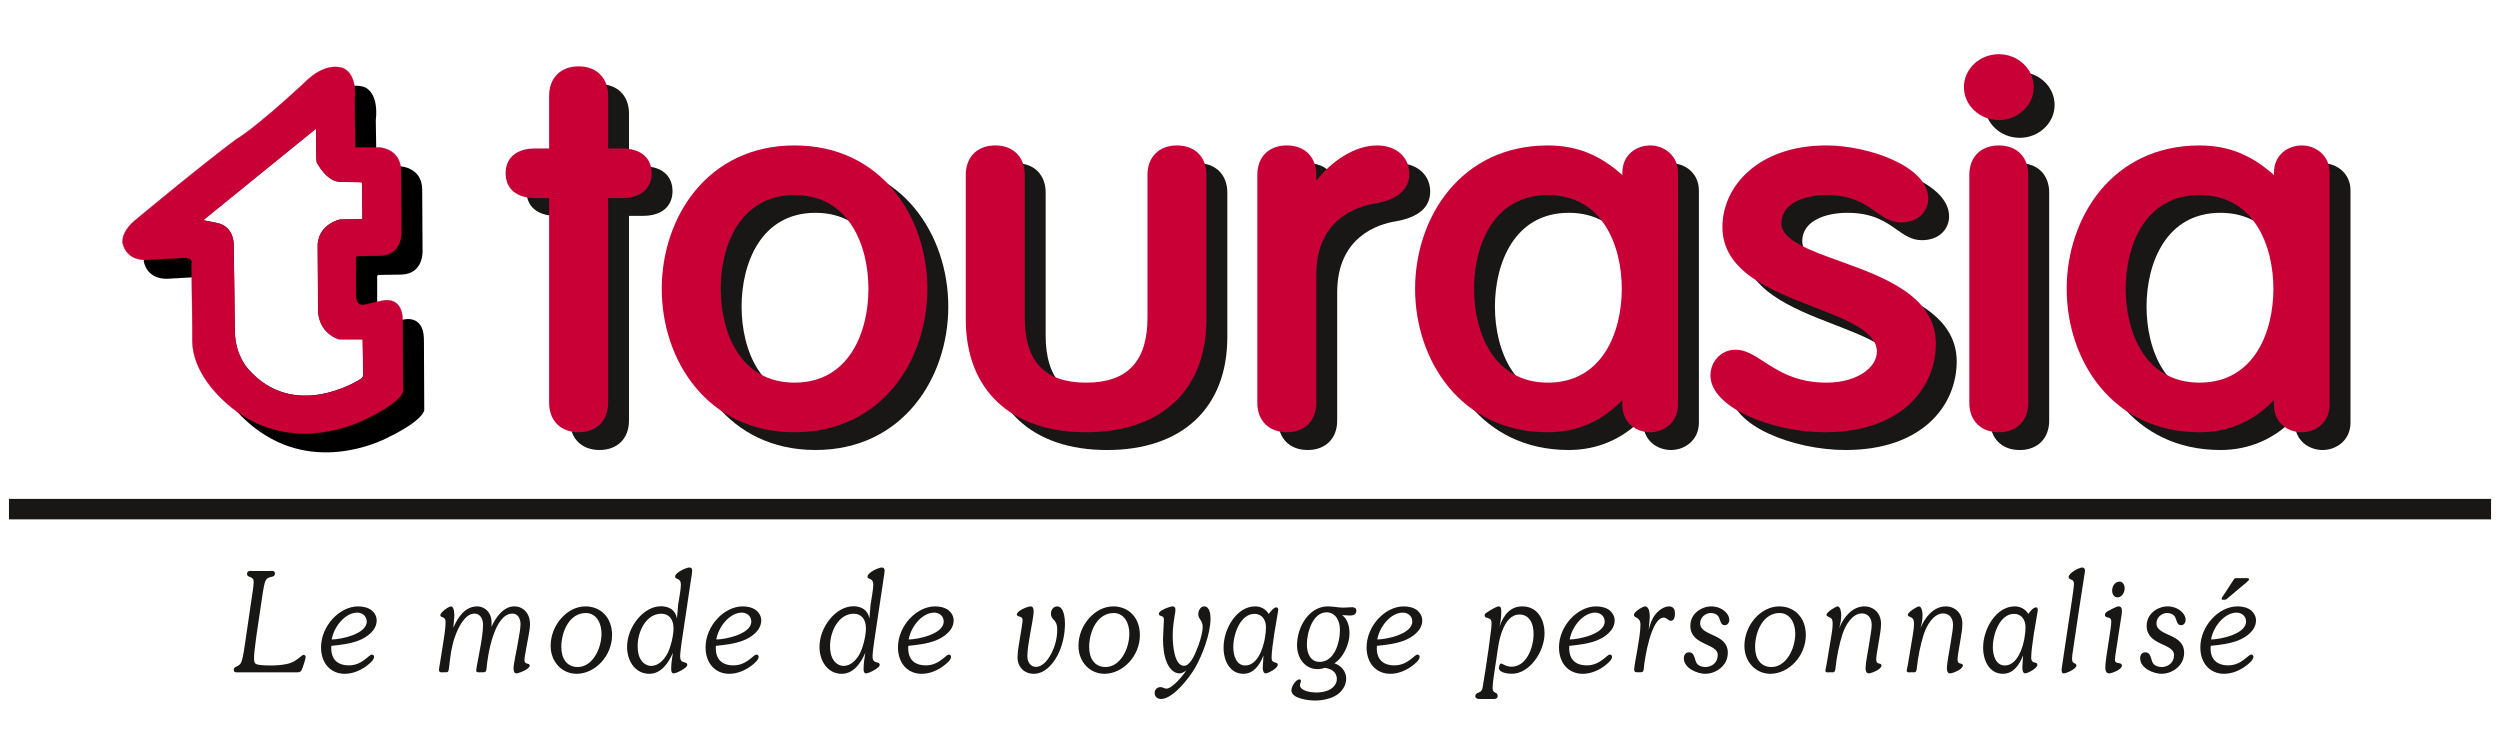 <?xml version="1.0" encoding="utf-8"?>
<!-- Generator: Adobe Illustrator 22.1.0, SVG Export Plug-In . SVG Version: 6.00 Build 0)  -->
<svg version="1.1" id="Ebene_1" xmlns="http://www.w3.org/2000/svg" xmlns:xlink="http://www.w3.org/1999/xlink" x="0px" y="0px"
	 viewBox="0 0 165.625 50" enable-background="new 0 0 165.625 50" xml:space="preserve">
<g>
	<path d="M28.085,22.473c-0.023-1.685-1.366-1.298-1.366-1.298l-1.093,0.251c-0.638,0.205-0.638-0.547-0.638-0.547v-2.573
		l0.045-0.091l1.549-0.023c1.526-0.045,1.412-1.617,1.412-1.617l-0.023-4.031c-0.023-1.48-1.458-1.526-1.458-1.526h-1.571
		l-0.046-3.029c0.228-2.072-0.865-2.255-0.865-2.255c-1.252-0.342-2.459,1.002-2.459,1.002c-3.484,3.211-4.509,3.735-4.509,3.735
		c-2.619,1.958-6.764,5.42-6.764,5.42c-0.979,0.865-0.752,1.526-0.752,1.526c0.319,1.184,1.594,1.048,1.594,1.048l2.414-0.137
		c0.706-0.023,0.546,0.41,0.546,0.41l0.046,4.35v0.797c0.091,2.778,3.074,4.714,3.074,4.714c4.099,2.869,8.563,0.342,8.563,0.342
		c2.323-1.138,2.323-1.776,2.323-1.776L28.085,22.473z M23.898,25.109c0,0-4.395,2.9-7.492-0.698c0,0-0.804-0.85-0.85-2.384
		l-0.076-5.815c0,0,0.046-1.199-1.108-1.442l-0.926-0.182l7.492-6.08l0.023,1.89l0.023,0.342c0,0,0.615,1.252,1.526,1.298
		l1.389,0.023l0.091,0.023l0.023,2.436l-1.48,0.023c0,0-1.366,0.273-1.48,1.617l0.023,4.395c0,0-0.046,1.412,1.366,1.913h0.114h1.48
		l0.023,2.186C24.057,24.653,24.149,24.973,23.898,25.109z"/>
	<g>
		<path fill="#181716" d="M42.601,11.013h-0.93V7.519c0-1.182-0.767-1.945-1.953-1.945c-1.187,0-1.954,0.764-1.954,1.945v3.494
			h-0.929c-1.223,0-1.954,0.614-1.954,1.643s0.73,1.643,1.954,1.643h0.929v13.567c0,1.182,0.767,1.946,1.954,1.946
			c1.186,0,1.953-0.764,1.953-1.946V14.3h0.93c1.223,0,1.953-0.614,1.953-1.643S43.824,11.013,42.601,11.013z"/>
		<path fill="#181716" d="M54.024,10.812c-5.778,0-8.8,4.78-8.8,9.501c0,4.721,3.023,9.5,8.8,9.5c5.777,0,8.8-4.779,8.8-9.5
			C62.824,15.591,59.801,10.812,54.024,10.812z M58.918,20.312c0,2.866-1.282,6.213-4.894,6.213c-3.612,0-4.894-3.347-4.894-6.213
			c0-2.866,1.282-6.213,4.894-6.213C57.636,14.099,58.918,17.446,58.918,20.312z"/>
		<path fill="#181716" d="M79.357,10.812c-1.187,0-1.953,0.764-1.953,1.946v9.469c0,2.893-1.329,4.299-4.064,4.299
			c-2.735,0-4.065-1.406-4.065-4.299v-9.469c0-1.182-0.767-1.946-1.953-1.946c-1.186,0-1.953,0.764-1.953,1.946v9.57
			c0,4.687,2.98,7.486,7.971,7.486c4.991,0,7.971-2.798,7.971-7.486v-9.57C81.31,11.575,80.543,10.812,79.357,10.812z"/>
		<path fill="#181716" d="M92.618,10.812c-1.522,0-3.051,1.083-4.029,2.332v-0.387c0-1.182-0.767-1.946-1.954-1.946
			c-1.186,0-1.952,0.764-1.952,1.946v15.11c0,1.182,0.766,1.946,1.952,1.946c1.187,0,1.954-0.764,1.954-1.946v-8.495
			c0-3.685,2.707-4.52,3.876-4.708c1.517-0.267,2.286-0.931,2.286-1.974C94.751,11.584,93.874,10.812,92.618,10.812z"/>
		<path fill="#181716" d="M110.707,10.812c-0.917,0-1.845,0.622-1.845,1.812v0.147c-1.507-1.35-3.054-1.959-4.93-1.959
			c-5.777,0-8.8,4.78-8.8,9.501c0,4.721,3.023,9.5,8.8,9.5c1.914,0,3.602-0.735,4.93-2.135v0.324c0,1.189,0.928,1.811,1.845,1.811
			c0.894,0,1.845-0.635,1.845-1.811V12.623C112.552,11.446,111.601,10.812,110.707,10.812z M108.825,20.312
			c0,2.866-1.281,6.213-4.893,6.213c-3.612,0-4.893-3.347-4.893-6.213c0-2.866,1.281-6.213,4.893-6.213
			C107.544,14.099,108.825,17.446,108.825,20.312z"/>
		<path fill="#181716" d="M123.315,18.497c-2.014-0.724-3.916-1.409-3.916-2.516c0-1.389,1.607-1.882,2.983-1.882
			c1.694,0,2.526,0.586,3.26,1.102c0.519,0.366,1.01,0.711,1.677,0.711c1.243,0,1.809-0.817,1.809-1.576
			c0-2.151-3.996-3.524-6.747-3.524c-4.523,0-6.89,2.719-6.89,5.404c0,2.955,3.201,4.195,6.026,5.289
			c2.164,0.838,4.209,1.63,4.209,2.971c0,1.008-1.251,2.05-3.345,2.05c-2.004,0-3.188-0.77-4.14-1.389
			c-0.656-0.426-1.222-0.794-1.878-0.794c-0.933,0-1.664,0.752-1.664,1.711c0,2.117,4.072,3.759,7.574,3.759
			c5.084,0,7.359-2.95,7.359-5.874C129.633,20.77,126.13,19.51,123.315,18.497z"/>
		<path fill="#181716" d="M133.805,4.768c-1.275,0-2.313,0.978-2.313,2.181c0,1.203,1.038,2.181,2.313,2.181
			s2.313-0.978,2.313-2.181C136.118,5.746,135.081,4.768,133.805,4.768z"/>
		<path fill="#181716" d="M133.805,10.812c-1.186,0-1.953,0.764-1.953,1.946v15.11c0,1.182,0.767,1.946,1.953,1.946
			s1.953-0.764,1.953-1.946v-15.11C135.758,11.575,134.991,10.812,133.805,10.812z"/>
		<path fill="#181716" d="M153.877,10.812c-0.917,0-1.845,0.622-1.845,1.812v0.147c-1.507-1.35-3.053-1.959-4.929-1.959
			c-5.778,0-8.8,4.78-8.8,9.501c0,4.721,3.023,9.5,8.8,9.5c1.914,0,3.602-0.734,4.929-2.135v0.324c0,1.189,0.928,1.811,1.845,1.811
			c0.894,0,1.844-0.635,1.844-1.811V12.623C155.721,11.446,154.771,10.812,153.877,10.812z M147.103,14.099
			c3.611,0,4.893,3.347,4.893,6.213c0,2.866-1.281,6.213-4.893,6.213c-3.612,0-4.894-3.347-4.894-6.213
			C142.209,17.446,143.491,14.099,147.103,14.099z"/>
	</g>
	<g>
		<path fill="#181716" d="M20.12,43.383c-0.049,0-0.081,0.027-0.122,0.055c-0.334,0.275-0.57,0.458-0.985,0.55
			c-0.358,0.073-0.716,0.101-1.083,0.101c-0.236,0-0.602-0.009-0.83-0.055c-0.252-0.046-0.269-0.183-0.269-0.449
			c0-0.303,0.049-0.587,0.081-0.88l0.065-0.513l0.334-2.265c0.049-0.33,0.155-1.119,0.252-1.385
			c0.098-0.238,0.204-0.275,0.407-0.321c0.122-0.027,0.244-0.055,0.244-0.229c0-0.22-0.228-0.165-0.35-0.165h-1.107
			c-0.13,0-0.391-0.055-0.391,0.193c0,0.156,0.122,0.174,0.228,0.22c0.146,0.064,0.212,0.119,0.212,0.321
			c0,0.266-0.098,0.816-0.138,1.101l-0.407,2.779c-0.049,0.33-0.138,1.009-0.236,1.312c-0.065,0.229-0.146,0.303-0.334,0.394
			c-0.106,0.046-0.204,0.083-0.204,0.229c0,0.119,0.065,0.165,0.163,0.165h4.005c0.163,0,0.244,0,0.326-0.147
			c0.065-0.129,0.269-0.734,0.269-0.871C20.25,43.447,20.177,43.383,20.12,43.383z"/>
		<path fill="#181716" d="M24.955,41.099c0-0.266-0.138-0.504-0.326-0.66c-0.252-0.202-0.611-0.266-0.903-0.266
			c-1.237,0-2.458,1.302-2.458,2.715c0,1.055,0.643,1.752,1.571,1.752c0.521,0,1.058-0.22,1.481-0.55
			c0.13-0.101,0.464-0.358,0.464-0.578c0-0.083-0.065-0.147-0.146-0.147c-0.204,0-0.635,0.715-1.522,0.715
			c-0.749,0-1.229-0.394-1.164-1.293c0.602-0.064,1.237-0.129,1.823-0.358C24.279,42.227,24.955,41.787,24.955,41.099z
			 M23.669,40.586c0.277,0,0.61,0.174,0.627,0.569c0.033,0.862-1.758,1.211-2.32,1.211C22.13,41.484,22.887,40.586,23.669,40.586z"
			/>
		<path fill="#181716" d="M35.007,42.172c0.049-0.248,0.106-0.578,0.106-0.825c0-0.697-0.431-1.174-1.05-1.174
			c-0.7,0-1.229,0.725-1.514,1.376l0.016-0.055v-0.284c0-0.605-0.423-1.036-0.952-1.036c-0.781,0-1.27,0.688-1.579,1.412l0.065-0.77
			c0-0.156-0.008-0.642-0.22-0.642c-0.163,0-0.708,0.395-0.708,0.587s0.35,0.037,0.35,0.449c0,0.422-0.114,1.091-0.179,1.513
			l-0.204,1.275c-0.016,0.082-0.057,0.303-0.057,0.376c0,0.211,0.171,0.165,0.309,0.165c0.285,0,0.318,0.037,0.358-0.303l0.065-0.55
			c0.081-0.679,0.212-1.293,0.488-1.907c0.22-0.477,0.594-1.128,1.14-1.128c0.366,0,0.562,0.348,0.562,0.734
			c0,0.468-0.122,1.192-0.212,1.66l-0.195,1.045c-0.008,0.073-0.049,0.266-0.049,0.339c0,0.147,0.236,0.11,0.309,0.11h0.195
			c0.138-0.009,0.163-0.092,0.179-0.229c0.081-1,0.537-3.659,1.717-3.659c0.366,0,0.537,0.33,0.537,0.706
			c0,0.266-0.089,0.743-0.138,1.018l-0.065,0.376c-0.057,0.312-0.261,1.275-0.261,1.532c0,0.137,0.041,0.33,0.187,0.33
			c0.155,0,0.887-0.284,0.887-0.514c0-0.211-0.35-0.028-0.35-0.367c0-0.193,0.138-0.871,0.179-1.11L35.007,42.172z"/>
		<path fill="#181716" d="M38.784,40.173c-1.213,0-2.304,1.238-2.304,2.614c0,1.082,0.773,1.852,1.717,1.852
			c1.221,0,2.353-1.174,2.353-2.568C40.551,40.907,39.793,40.173,38.784,40.173z M38.271,44.19c-0.716,0-1.083-0.559-1.083-1.321
			c0-1.073,0.562-2.256,1.62-2.256c0.692,0,1.042,0.651,1.042,1.366C39.85,42.97,39.256,44.19,38.271,44.19z"/>
		<path fill="#181716" d="M45.67,37.596c-0.195,0-0.944,0.33-0.944,0.605c0,0.22,0.383,0.055,0.383,0.532
			c0,0.294-0.13,1-0.179,1.311l-0.081,0.936c-0.098-0.587-0.553-0.816-1.058-0.816c-1.18,0-2.247,1.394-2.247,2.687
			c0,0.981,0.57,1.788,1.473,1.788c0.765,0,1.254-0.679,1.563-1.394c-0.057,0.358-0.114,0.715-0.114,1.082
			c0,0.137,0.024,0.284,0.171,0.284c0.187,0,0.895-0.367,0.895-0.55c0-0.312-0.472-0.009-0.472-0.578
			c0-0.248,0.073-0.724,0.106-0.981l0.627-4.2c0.024-0.138,0.065-0.367,0.065-0.505C45.858,37.669,45.793,37.596,45.67,37.596z
			 M44.221,43.291c-0.228,0.431-0.61,0.825-1.074,0.825c-0.244,0-0.488-0.128-0.651-0.348c-0.195-0.275-0.252-0.614-0.252-0.963
			c0-1.009,0.586-2.146,1.571-2.146c0.521,0,0.806,0.394,0.806,0.963C44.62,42.117,44.441,42.851,44.221,43.291z"/>
		<path fill="#181716" d="M50.432,41.099c0-0.266-0.138-0.504-0.326-0.66c-0.252-0.202-0.611-0.266-0.904-0.266
			c-1.237,0-2.458,1.302-2.458,2.715c0,1.055,0.643,1.752,1.571,1.752c0.521,0,1.058-0.22,1.482-0.55
			c0.13-0.101,0.464-0.358,0.464-0.578c0-0.083-0.065-0.147-0.147-0.147c-0.204,0-0.635,0.715-1.522,0.715
			c-0.749,0-1.229-0.394-1.164-1.293c0.602-0.064,1.237-0.129,1.823-0.358C49.757,42.227,50.432,41.787,50.432,41.099z
			 M49.146,40.586c0.277,0,0.611,0.174,0.627,0.569c0.033,0.862-1.758,1.211-2.32,1.211C47.608,41.484,48.365,40.586,49.146,40.586z
			"/>
		<path fill="#181716" d="M58.417,37.596c-0.195,0-0.944,0.33-0.944,0.605c0,0.22,0.383,0.055,0.383,0.532
			c0,0.294-0.13,1-0.179,1.311l-0.081,0.936c-0.098-0.587-0.554-0.816-1.058-0.816c-1.18,0-2.247,1.394-2.247,2.687
			c0,0.981,0.57,1.788,1.473,1.788c0.765,0,1.254-0.679,1.563-1.394c-0.057,0.358-0.114,0.715-0.114,1.082
			c0,0.137,0.024,0.284,0.171,0.284c0.187,0,0.896-0.367,0.896-0.55c0-0.312-0.472-0.009-0.472-0.578
			c0-0.248,0.073-0.724,0.106-0.981l0.627-4.2c0.024-0.138,0.065-0.367,0.065-0.505C58.604,37.669,58.539,37.596,58.417,37.596z
			 M56.968,43.291c-0.228,0.431-0.61,0.825-1.074,0.825c-0.244,0-0.488-0.128-0.651-0.348c-0.195-0.275-0.252-0.614-0.252-0.963
			c0-1.009,0.586-2.146,1.571-2.146c0.521,0,0.806,0.394,0.806,0.963C57.367,42.117,57.188,42.851,56.968,43.291z"/>
		<path fill="#181716" d="M63.179,41.099c0-0.266-0.138-0.504-0.326-0.66c-0.252-0.202-0.611-0.266-0.904-0.266
			c-1.237,0-2.458,1.302-2.458,2.715c0,1.055,0.643,1.752,1.571,1.752c0.521,0,1.058-0.22,1.482-0.55
			c0.13-0.101,0.464-0.358,0.464-0.578c0-0.083-0.065-0.147-0.147-0.147c-0.204,0-0.635,0.715-1.522,0.715
			c-0.749,0-1.229-0.394-1.164-1.293c0.602-0.064,1.237-0.129,1.823-0.358C62.503,42.227,63.179,41.787,63.179,41.099z
			 M61.893,40.586c0.277,0,0.611,0.174,0.627,0.569c0.033,0.862-1.758,1.211-2.32,1.211C60.354,41.484,61.111,40.586,61.893,40.586z
			"/>
		<path fill="#181716" d="M70.033,40.173c-0.236,0-0.407,0.22-0.407,0.477c0,0.477,0.415,0.33,0.415,1.064
			c0,0.559-0.146,1.119-0.399,1.596c-0.212,0.404-0.562,0.871-1.009,0.871c-0.366,0-0.57-0.33-0.57-0.715
			c0-0.413,0.098-0.972,0.171-1.394c0.065-0.422,0.244-1.22,0.244-1.587c0-0.147-0.041-0.312-0.195-0.312
			c-0.195,0-0.912,0.284-0.912,0.532c0,0.211,0.374,0.064,0.374,0.358c0,0.183-0.049,0.422-0.073,0.596l-0.065,0.394
			c-0.065,0.422-0.195,1.073-0.195,1.486c0,0.688,0.48,1.101,1.075,1.101c0.7,0,1.245-0.596,1.579-1.229
			c0.318-0.605,0.488-1.385,0.488-2.082C70.554,40.962,70.488,40.173,70.033,40.173z"/>
		<path fill="#181716" d="M73.752,40.173c-1.213,0-2.304,1.238-2.304,2.614c0,1.082,0.773,1.852,1.718,1.852
			c1.221,0,2.352-1.174,2.352-2.568C75.519,40.907,74.762,40.173,73.752,40.173z M73.24,44.19c-0.716,0-1.083-0.559-1.083-1.321
			c0-1.073,0.562-2.256,1.62-2.256c0.692,0,1.042,0.651,1.042,1.366C74.819,42.97,74.225,44.19,73.24,44.19z"/>
		<path fill="#181716" d="M79.776,40.173c-0.236,0-0.391,0.275-0.391,0.514c0,0.348,0.293,0.394,0.293,0.835
			c0,0.449-0.252,1.22-0.431,1.614c-0.138,0.33-0.423,0.972-0.806,0.972c-0.659,0-0.749-1.44-0.749-1.963
			c0-0.532,0.057-0.908,0.139-1.422c0.024-0.11,0.041-0.22,0.041-0.33c0-0.137-0.057-0.22-0.179-0.22
			c-0.187,0-0.92,0.266-0.92,0.486c0,0.11,0.106,0.138,0.179,0.156c0.138,0.055,0.155,0.101,0.155,0.266l-0.057,1.238
			c0,0.523,0.049,1.11,0.26,1.587c0.155,0.367,0.448,0.706,0.83,0.706c0.163,0,0.326-0.101,0.456-0.202
			c-0.228,0.358-0.944,1.211-1.319,1.211c-0.147,0-0.228-0.101-0.399-0.101c-0.195,0-0.383,0.147-0.383,0.385
			c0,0.266,0.204,0.404,0.423,0.404c0.781,0,1.872-1.394,2.271-2.091c0.48-0.853,1.009-2.229,1.009-3.256
			C80.199,40.668,80.126,40.173,79.776,40.173z"/>
		<path fill="#181716" d="M84.57,40.237c-0.187,0-0.407,0.284-0.513,0.44c-0.204-0.339-0.545-0.505-0.904-0.505
			c-1.213,0-2.092,1.467-2.092,2.733c0,0.899,0.44,1.733,1.31,1.733c0.684,0,1.083-0.569,1.335-1.22l-0.049,0.798
			c0,0.147,0.025,0.394,0.195,0.394c0.163,0,0.798-0.339,0.798-0.559c0-0.284-0.407,0-0.407-0.495c0-0.394,0.114-1.119,0.171-1.532
			l0.252-1.504c0.008-0.037,0.016-0.092,0.016-0.138C84.684,40.311,84.644,40.237,84.57,40.237z M82.495,44.089
			c-0.578,0-0.79-0.651-0.79-1.211c0-0.889,0.472-2.21,1.408-2.21c0.464,0,0.757,0.367,0.757,0.88
			C83.87,42.42,83.48,44.089,82.495,44.089z"/>
		<path fill="#181716" d="M89.576,40.228l-0.57,0.028c-0.35,0-0.692-0.083-1.042-0.083c-1.205,0-2.035,1.312-2.035,2.577
			c0,0.89,0.562,1.578,1.343,1.578c0.171,0,0.334-0.028,0.496-0.083c0.383,0.046,0.798,0.248,0.798,0.743
			c0,0.312-0.22,0.559-0.456,0.688c-0.293,0.165-0.619,0.202-0.944,0.202c-0.269,0-1.042-0.092-1.042-0.486
			c0-0.101,0.065-0.211,0.065-0.284c0-0.073-0.057-0.101-0.105-0.101c-0.228,0-0.529,0.468-0.529,0.724
			c0,0.578,1.213,0.679,1.562,0.679c0.464,0,1.01-0.101,1.424-0.358c0.351-0.22,0.644-0.623,0.644-1.101
			c0-0.504-0.375-0.88-0.782-1.009c0.57-0.348,1.001-1.247,1.001-1.972c0-0.459-0.122-0.954-0.489-1.22l0.521,0.028
			c0.188,0,0.424-0.055,0.424-0.321C89.861,40.283,89.715,40.228,89.576,40.228z M87.427,43.85c-0.602,0-0.846-0.55-0.846-1.155
			c0-0.835,0.407-2.128,1.302-2.128c0.586,0,0.888,0.541,0.888,1.155C88.771,42.631,88.379,43.85,87.427,43.85z"/>
		<path fill="#181716" d="M94.224,41.099c0-0.266-0.139-0.504-0.326-0.66c-0.252-0.202-0.611-0.266-0.904-0.266
			c-1.237,0-2.458,1.302-2.458,2.715c0,1.055,0.644,1.752,1.572,1.752c0.521,0,1.058-0.22,1.481-0.55
			c0.13-0.101,0.464-0.358,0.464-0.578c0-0.083-0.065-0.147-0.147-0.147c-0.203,0-0.635,0.715-1.522,0.715
			c-0.749,0-1.23-0.394-1.164-1.293c0.602-0.064,1.237-0.129,1.823-0.358C93.549,42.227,94.224,41.787,94.224,41.099z
			 M92.938,40.586c0.277,0,0.611,0.174,0.626,0.569c0.033,0.862-1.758,1.211-2.32,1.211C91.4,41.484,92.156,40.586,92.938,40.586z"
			/>
		<path fill="#181716" d="M100.858,40.173c-0.798,0-1.237,0.55-1.514,1.339c0.073-0.33,0.114-0.66,0.114-1.009
			c0-0.137-0.008-0.33-0.163-0.33c-0.171,0-0.594,0.275-0.749,0.376c-0.073,0.046-0.187,0.101-0.187,0.211
			c0,0.293,0.456,0.046,0.456,0.513c0,0.257-0.041,0.523-0.073,0.77l-0.13,0.99l-0.196,1.321l-0.196,1.211
			c-0.041,0.183-0.097,0.248-0.252,0.312c-0.106,0.046-0.228,0.092-0.228,0.248c0,0.147,0.163,0.183,0.26,0.183h0.993
			c0.114,0,0.228-0.055,0.228-0.202c0-0.303-0.334-0.119-0.334-0.514c0-0.312,0.057-0.642,0.097-0.945l0.163-1.073
			c0.09-0.624,0.163-1.284,0.408-1.862c0.211-0.523,0.553-1,1.107-1c0.651,0,0.937,0.587,0.937,1.265
			c0,0.954-0.481,2.192-1.466,2.192c-0.358,0-0.602-0.211-0.683-0.211c-0.098,0-0.146,0.211-0.146,0.294
			c0,0.339,0.651,0.385,0.863,0.385c1.148,0,2.157-1.44,2.157-2.678C102.323,40.953,101.794,40.173,100.858,40.173z"/>
		<path fill="#181716" d="M106.971,41.099c0-0.266-0.139-0.504-0.326-0.66c-0.252-0.202-0.611-0.266-0.904-0.266
			c-1.237,0-2.458,1.302-2.458,2.715c0,1.055,0.643,1.752,1.571,1.752c0.521,0,1.058-0.22,1.481-0.55
			c0.13-0.101,0.464-0.358,0.464-0.578c0-0.083-0.065-0.147-0.147-0.147c-0.203,0-0.634,0.715-1.522,0.715
			c-0.749,0-1.229-0.394-1.164-1.293c0.602-0.064,1.237-0.129,1.823-0.358C106.295,42.227,106.971,41.787,106.971,41.099z
			 M105.684,40.586c0.277,0,0.611,0.174,0.627,0.569c0.032,0.862-1.759,1.211-2.32,1.211
			C104.146,41.484,104.903,40.586,105.684,40.586z"/>
		<path fill="#181716" d="M110.576,40.173c-0.35,0-0.724,0.284-0.944,0.578c-0.22,0.303-0.326,0.651-0.415,1.018l0.016-0.092
			l0.065-0.798c0-0.229-0.032-0.706-0.317-0.706c-0.139,0-0.732,0.358-0.732,0.55c0,0.266,0.431,0.11,0.431,0.67
			c0,0.468-0.122,1.155-0.203,1.632l-0.147,0.835c-0.016,0.119-0.065,0.367-0.065,0.486c0,0.211,0.114,0.193,0.277,0.193h0.154
			c0.155-0.009,0.196-0.073,0.203-0.238c0.065-0.724,0.497-3.384,1.327-3.384c0.196,0,0.302,0.211,0.472,0.211
			c0.22,0,0.269-0.275,0.269-0.477C110.968,40.366,110.854,40.173,110.576,40.173z"/>
		<path fill="#181716" d="M113.377,40.173c-0.643,0-1.392,0.468-1.392,1.284c0,1.321,1.816,1.146,1.816,1.935
			c0,0.514-0.399,0.798-0.822,0.798c-0.163,0-0.358-0.046-0.489-0.156c-0.13-0.11-0.154-0.248-0.203-0.413
			c-0.081-0.248-0.146-0.404-0.407-0.404c-0.203,0-0.326,0.174-0.326,0.385c0,0.688,0.92,1.036,1.416,1.036
			c0.7,0,1.498-0.523,1.498-1.394c0-1.312-1.832-1.064-1.832-1.953c0-0.404,0.366-0.679,0.7-0.679c0.138,0,0.293,0.037,0.407,0.119
			c0.13,0.101,0.163,0.229,0.22,0.394c0.057,0.165,0.122,0.294,0.301,0.294c0.179,0,0.302-0.156,0.302-0.358
			s-0.114-0.385-0.245-0.514C114.06,40.292,113.718,40.173,113.377,40.173z"/>
		<path fill="#181716" d="M117.87,40.173c-1.213,0-2.303,1.238-2.303,2.614c0,1.082,0.773,1.852,1.717,1.852
			c1.221,0,2.352-1.174,2.352-2.568C119.636,40.907,118.879,40.173,117.87,40.173z M117.357,44.19c-0.716,0-1.082-0.559-1.082-1.321
			c0-1.073,0.561-2.256,1.619-2.256c0.692,0,1.042,0.651,1.042,1.366C118.936,42.97,118.342,44.19,117.357,44.19z"/>
		<path fill="#181716" d="M124.3,43.713c0-0.211,0.041-0.422,0.073-0.624l0.139-0.825c0.049-0.293,0.106-0.642,0.106-0.945
			c0-0.706-0.497-1.146-1.099-1.146c-0.789,0-1.375,0.697-1.676,1.449c0.081-0.284,0.138-0.569,0.138-0.871
			c0-0.156-0.041-0.578-0.244-0.578c-0.114,0-0.732,0.385-0.732,0.55c0,0.101,0.114,0.129,0.187,0.165
			c0.203,0.101,0.22,0.202,0.22,0.449c0,0.257-0.041,0.513-0.082,0.761l-0.325,1.953l-0.049,0.238
			c-0.008,0.046-0.024,0.101-0.024,0.147c0,0.156,0.236,0.101,0.301,0.101c0.245,0,0.334,0.055,0.366-0.257
			c0.073-0.715,0.245-1.587,0.464-2.265c0.195-0.596,0.651-1.376,1.286-1.376c0.399,0,0.651,0.303,0.651,0.752
			c0,0.248-0.065,0.633-0.106,0.871l-0.073,0.459c-0.057,0.367-0.228,1.229-0.228,1.531c0,0.165,0.033,0.358,0.212,0.358
			c0.179,0,0.846-0.266,0.846-0.523C124.65,43.878,124.3,44.07,124.3,43.713z"/>
		<path fill="#181716" d="M129.689,43.713c0-0.211,0.041-0.422,0.073-0.624l0.139-0.825c0.049-0.293,0.106-0.642,0.106-0.945
			c0-0.706-0.496-1.146-1.099-1.146c-0.79,0-1.376,0.697-1.677,1.449c0.081-0.284,0.138-0.569,0.138-0.871
			c0-0.156-0.041-0.578-0.244-0.578c-0.114,0-0.732,0.385-0.732,0.55c0,0.101,0.114,0.129,0.187,0.165
			c0.203,0.101,0.22,0.202,0.22,0.449c0,0.257-0.041,0.513-0.081,0.761l-0.326,1.953l-0.049,0.238
			c-0.008,0.046-0.024,0.101-0.024,0.147c0,0.156,0.236,0.101,0.301,0.101c0.245,0,0.334,0.055,0.366-0.257
			c0.073-0.715,0.245-1.587,0.464-2.265c0.196-0.596,0.651-1.376,1.286-1.376c0.399,0,0.651,0.303,0.651,0.752
			c0,0.248-0.065,0.633-0.106,0.871l-0.073,0.459c-0.057,0.367-0.228,1.229-0.228,1.531c0,0.165,0.032,0.358,0.211,0.358
			c0.179,0,0.847-0.266,0.847-0.523C130.039,43.878,129.689,44.07,129.689,43.713z"/>
		<path fill="#181716" d="M134.89,40.237c-0.187,0-0.407,0.284-0.513,0.44c-0.203-0.339-0.545-0.505-0.903-0.505
			c-1.213,0-2.092,1.467-2.092,2.733c0,0.899,0.439,1.733,1.311,1.733c0.683,0,1.082-0.569,1.335-1.22l-0.049,0.798
			c0,0.147,0.025,0.394,0.196,0.394c0.163,0,0.798-0.339,0.798-0.559c0-0.284-0.407,0-0.407-0.495c0-0.394,0.114-1.119,0.171-1.532
			l0.252-1.504c0.008-0.037,0.016-0.092,0.016-0.138C135.004,40.311,134.963,40.237,134.89,40.237z M132.815,44.089
			c-0.578,0-0.79-0.651-0.79-1.211c0-0.889,0.472-2.21,1.409-2.21c0.464,0,0.757,0.367,0.757,0.88
			C134.19,42.42,133.8,44.089,132.815,44.089z"/>
		<path fill="#181716" d="M137.959,37.596c-0.22,0-0.912,0.358-0.912,0.642c0,0.101,0.098,0.129,0.163,0.156
			c0.131,0.046,0.188,0.119,0.188,0.284c0,0.266-0.098,0.78-0.13,1.064l-0.651,4.347c-0.016,0.083-0.033,0.211-0.033,0.294
			c0,0.11,0.016,0.229,0.139,0.229c0.163,0,0.838-0.284,0.838-0.523c0-0.22-0.285-0.046-0.285-0.431
			c0-0.202,0.033-0.413,0.065-0.605l0.39-2.632l0.366-2.366c0.016-0.092,0.033-0.165,0.033-0.266
			C138.13,37.679,138.057,37.596,137.959,37.596z"/>
		<path fill="#181716" d="M140.425,38.531c-0.284,0-0.496,0.275-0.496,0.596c0,0.248,0.139,0.449,0.366,0.449
			c0.277,0,0.464-0.321,0.464-0.605C140.759,38.761,140.637,38.531,140.425,38.531z"/>
		<path fill="#181716" d="M140.36,41.989l0.154-0.99c0.025-0.165,0.065-0.367,0.065-0.532c0-0.174-0.065-0.294-0.228-0.294
			c-0.138,0-0.586,0.248-0.7,0.312c-0.081,0.055-0.196,0.11-0.196,0.248c0,0.284,0.415,0.046,0.415,0.44
			c0,0.238-0.057,0.569-0.09,0.807l-0.228,1.486c-0.033,0.257-0.073,0.523-0.073,0.779c0,0.202,0.065,0.367,0.252,0.367
			c0.195,0,0.846-0.266,0.846-0.504c0-0.129-0.106-0.165-0.203-0.174c-0.147-0.018-0.26-0.046-0.26-0.239
			c0-0.156,0.097-0.734,0.13-0.926L140.36,41.989z"/>
		<path fill="#181716" d="M143.608,40.173c-0.643,0-1.392,0.468-1.392,1.284c0,1.321,1.815,1.146,1.815,1.935
			c0,0.514-0.399,0.798-0.822,0.798c-0.163,0-0.358-0.046-0.489-0.156c-0.13-0.11-0.154-0.248-0.203-0.413
			c-0.081-0.248-0.147-0.404-0.407-0.404c-0.203,0-0.326,0.174-0.326,0.385c0,0.688,0.92,1.036,1.417,1.036
			c0.7,0,1.498-0.523,1.498-1.394c0-1.312-1.832-1.064-1.832-1.953c0-0.404,0.366-0.679,0.701-0.679
			c0.138,0,0.293,0.037,0.407,0.119c0.13,0.101,0.163,0.229,0.22,0.394c0.057,0.165,0.122,0.294,0.301,0.294
			c0.179,0,0.302-0.156,0.302-0.358s-0.114-0.385-0.244-0.514C144.291,40.292,143.95,40.173,143.608,40.173z"/>
		<path fill="#181716" d="M149.143,43.364c-0.203,0-0.635,0.715-1.522,0.715c-0.749,0-1.23-0.394-1.164-1.293
			c0.602-0.064,1.237-0.129,1.823-0.358c0.505-0.202,1.18-0.642,1.18-1.33c0-0.266-0.139-0.504-0.326-0.66
			c-0.252-0.202-0.611-0.266-0.904-0.266c-1.237,0-2.458,1.302-2.458,2.715c0,1.055,0.644,1.752,1.572,1.752
			c0.521,0,1.058-0.22,1.481-0.55c0.13-0.101,0.464-0.358,0.464-0.578C149.289,43.429,149.225,43.364,149.143,43.364z
			 M148.174,40.586c0.277,0,0.611,0.174,0.627,0.569c0.033,0.862-1.758,1.211-2.32,1.211
			C146.636,41.484,147.393,40.586,148.174,40.586z"/>
		<path fill="#181716" d="M147.385,39.733c0.081,0,0.09-0.009,0.154-0.064l1.262-1.064c0.049-0.046,0.204-0.156,0.204-0.229
			c0-0.101-0.22-0.073-0.261-0.073h-0.407h-0.163c-0.122,0-0.139,0.009-0.212,0.128l-0.651,1c-0.033,0.046-0.13,0.174-0.13,0.238
			C147.181,39.76,147.336,39.733,147.385,39.733z"/>
	</g>
	<g>
		<path fill="#C90036" d="M41.217,9.836h-0.93V6.342c0-1.182-0.767-1.946-1.954-1.946c-1.186,0-1.953,0.764-1.953,1.946v3.494h-0.93
			c-1.223,0-1.953,0.614-1.953,1.643c0,1.029,0.73,1.644,1.953,1.644h0.93V26.69c0,1.182,0.767,1.946,1.953,1.946
			c1.187,0,1.954-0.764,1.954-1.946V13.123h0.93c1.223,0,1.953-0.614,1.953-1.644C43.171,10.451,42.44,9.836,41.217,9.836z"/>
		<path fill="#C90036" d="M52.64,9.635c-5.777,0-8.8,4.779-8.8,9.501c0,4.721,3.023,9.501,8.8,9.501c5.777,0,8.8-4.779,8.8-9.501
			C61.441,14.414,58.418,9.635,52.64,9.635z M57.534,19.135c0,2.866-1.282,6.214-4.893,6.214c-3.612,0-4.893-3.347-4.893-6.214
			c0-2.866,1.282-6.213,4.893-6.213C56.252,12.922,57.534,16.269,57.534,19.135z"/>
		<path fill="#C90036" d="M77.973,9.635c-1.187,0-1.953,0.764-1.953,1.946v9.469c0,2.893-1.329,4.3-4.065,4.3
			c-2.735,0-4.065-1.406-4.065-4.3V11.58c0-1.182-0.767-1.946-1.954-1.946c-1.187,0-1.953,0.764-1.953,1.946v9.57
			c0,4.687,2.98,7.486,7.972,7.486c4.991,0,7.971-2.798,7.971-7.486v-9.57C79.927,10.398,79.16,9.635,77.973,9.635z"/>
		<path fill="#C90036" d="M91.234,9.635c-1.522,0-3.051,1.083-4.029,2.332V11.58c0-1.182-0.767-1.946-1.954-1.946
			c-1.187,0-1.953,0.764-1.953,1.946v15.11c0,1.182,0.767,1.946,1.953,1.946c1.187,0,1.954-0.764,1.954-1.946v-8.495
			c0-3.686,2.707-4.52,3.876-4.708c1.517-0.267,2.286-0.932,2.286-1.974C93.368,10.407,92.491,9.635,91.234,9.635z"/>
		<path fill="#C90036" d="M109.324,9.635c-0.917,0-1.845,0.622-1.845,1.812v0.147c-1.506-1.35-3.053-1.959-4.93-1.959
			c-5.776,0-8.799,4.779-8.799,9.501c0,4.721,3.022,9.501,8.799,9.501c1.915,0,3.603-0.734,4.93-2.135v0.324
			c0,1.189,0.928,1.811,1.845,1.811c0.894,0,1.845-0.635,1.845-1.811V11.446C111.168,10.27,110.218,9.635,109.324,9.635z
			 M107.443,19.135c0,2.866-1.282,6.214-4.895,6.214c-3.611,0-4.892-3.347-4.892-6.214c0-2.866,1.281-6.213,4.892-6.213
			C106.161,12.922,107.443,16.269,107.443,19.135z"/>
		<path fill="#C90036" d="M121.932,17.32c-2.014-0.725-3.916-1.409-3.916-2.516c0-1.389,1.608-1.882,2.984-1.882
			c1.694,0,2.526,0.586,3.26,1.102c0.519,0.365,1.01,0.711,1.677,0.711c1.243,0,1.809-0.817,1.809-1.576
			c0-2.151-3.995-3.524-6.746-3.524c-4.524,0-6.89,2.719-6.89,5.405c0,2.955,3.201,4.195,6.026,5.289
			c2.164,0.838,4.209,1.63,4.209,2.971c0,1.008-1.251,2.05-3.344,2.05c-2.004,0-3.188-0.77-4.14-1.389
			c-0.656-0.426-1.222-0.794-1.878-0.794c-0.933,0-1.665,0.752-1.665,1.711c0,2.117,4.072,3.759,7.575,3.759
			c5.083,0,7.358-2.95,7.358-5.874C128.25,19.593,124.746,18.333,121.932,17.32z"/>
		<path fill="#C90036" d="M132.422,3.591c-1.275,0-2.313,0.978-2.313,2.181c0,1.203,1.038,2.181,2.313,2.181
			c1.275,0,2.313-0.978,2.313-2.181C134.735,4.569,133.697,3.591,132.422,3.591z"/>
		<path fill="#C90036" d="M132.422,9.635c-1.187,0-1.954,0.764-1.954,1.946v15.11c0,1.182,0.767,1.946,1.954,1.946
			c1.186,0,1.953-0.764,1.953-1.946V11.58C134.375,10.398,133.608,9.635,132.422,9.635z"/>
		<path fill="#C90036" d="M152.493,9.635c-0.917,0-1.845,0.622-1.845,1.812v0.148c-1.507-1.35-3.054-1.959-4.93-1.959
			c-5.778,0-8.8,4.779-8.8,9.501c0,4.721,3.023,9.501,8.8,9.501c1.915,0,3.603-0.735,4.93-2.135v0.324
			c0,1.189,0.928,1.811,1.845,1.811c0.894,0,1.845-0.635,1.845-1.811V11.446C154.338,10.27,153.388,9.635,152.493,9.635z
			 M150.612,19.135c0,2.866-1.281,6.214-4.893,6.214c-3.612,0-4.893-3.347-4.893-6.214c0-2.866,1.281-6.213,4.893-6.213
			C149.33,12.922,150.612,16.269,150.612,19.135z"/>
	</g>
	<g>
		<path fill="#C90036" d="M26.677,21.224c-0.023-1.685-1.367-1.298-1.367-1.298l-1.093,0.25c-0.637,0.205-0.637-0.546-0.637-0.546
			v-2.573l0.046-0.091l1.549-0.023c1.526-0.046,1.412-1.617,1.412-1.617l-0.023-4.031c-0.023-1.48-1.457-1.526-1.457-1.526h-1.571
			L23.489,6.74c0.228-2.072-0.865-2.255-0.865-2.255c-1.252-0.342-2.459,1.002-2.459,1.002c-3.484,3.211-4.509,3.734-4.509,3.734
			c-2.619,1.959-6.764,5.42-6.764,5.42c-0.979,0.865-0.752,1.526-0.752,1.526c0.319,1.184,1.594,1.047,1.594,1.047l2.414-0.137
			c0.706-0.022,0.547,0.41,0.547,0.41l0.046,4.35v0.797c0.091,2.778,3.074,4.714,3.074,4.714c4.099,2.869,8.563,0.342,8.563,0.342
			c2.323-1.138,2.323-1.776,2.323-1.776L26.677,21.224z M23.899,25.118c0,0-4.395,2.9-7.492-0.699c0,0-0.804-0.85-0.85-2.384
			l-0.076-5.815c0,0,0.046-1.2-1.108-1.443l-0.926-0.182l7.492-6.08l0.023,1.89l0.023,0.341c0,0,0.615,1.252,1.526,1.298
			l1.389,0.023l0.091,0.023l0.023,2.437l-1.48,0.023c0,0-1.366,0.273-1.48,1.617l0.023,4.395c0,0-0.046,1.412,1.366,1.913h0.114
			h1.48l0.023,2.186C24.058,24.662,24.149,24.981,23.899,25.118z"/>
		<path fill="#C90036" d="M20.181,28.729c-0.442,0-0.877-0.035-1.301-0.106c-1.102-0.184-2.135-0.61-3.071-1.265
			c-0.007-0.005-0.755-0.494-1.504-1.316c-0.692-0.76-1.527-1.967-1.574-3.405v-0.797l-0.046-4.351l0.001-0.002
			c0.001-0.001,0.048-0.136-0.032-0.246c-0.073-0.101-0.226-0.152-0.454-0.152c-0.017,0-0.034,0-0.052,0.001l-2.414,0.137
			c-0.003,0-0.324,0.033-0.681-0.08c-0.329-0.105-0.757-0.359-0.923-0.974C8.129,16.164,8.074,16,8.14,15.728
			c0.06-0.251,0.238-0.644,0.746-1.092c0.042-0.035,4.175-3.484,6.764-5.421c0.012-0.006,1.066-0.562,4.508-3.734
			c0.002-0.003,0.307-0.34,0.761-0.63c0.42-0.269,1.056-0.551,1.707-0.374c0.002,0,0.279,0.05,0.523,0.353
			c0.407,0.506,0.414,1.319,0.349,1.911l0.045,3.018h1.562c0.004,0,0.365,0.014,0.725,0.209c0.332,0.18,0.73,0.557,0.742,1.326
			l0.023,4.031c0.001,0.007,0.047,0.722-0.383,1.198c-0.244,0.27-0.593,0.414-1.037,0.427l-1.543,0.023l-0.042,0.084v2.571
			c0,0.004,0.002,0.357,0.207,0.506c0.105,0.077,0.246,0.087,0.418,0.032l1.094-0.251c0.005-0.001,0.532-0.148,0.93,0.147
			c0.29,0.215,0.441,0.605,0.448,1.16v0l0.022,4.691c0,0.007-0.003,0.167-0.293,0.468c-0.265,0.276-0.834,0.728-2.035,1.317
			c-0.011,0.006-1.136,0.636-2.747,0.906C21.144,28.688,20.658,28.729,20.181,28.729z M12.704,17.491l0.046,4.348v0.797
			c0.047,1.432,0.879,2.635,1.568,3.392c0.748,0.821,1.494,1.309,1.502,1.314c0.934,0.654,1.965,1.079,3.064,1.262
			c0.879,0.147,1.804,0.142,2.748-0.017c1.608-0.27,2.73-0.898,2.741-0.904c1.195-0.586,1.761-1.035,2.026-1.309
			c0.287-0.297,0.292-0.457,0.292-0.459l-0.022-4.691c-0.007-0.549-0.156-0.934-0.441-1.145c-0.391-0.29-0.909-0.146-0.914-0.144
			l-1.093,0.251c-0.178,0.057-0.324,0.045-0.434-0.034c-0.212-0.155-0.215-0.506-0.215-0.521l0.001-2.577l0.048-0.096l0.006,0
			l1.549-0.023c0.439-0.013,0.784-0.155,1.024-0.421c0.425-0.471,0.379-1.178,0.379-1.185l-0.023-4.032
			c-0.006-0.419-0.138-0.987-0.732-1.31c-0.356-0.193-0.713-0.207-0.717-0.207h-1.58l0-0.009L23.48,6.741
			c0.065-0.59,0.058-1.397-0.344-1.898c-0.24-0.299-0.511-0.348-0.513-0.348c-0.644-0.176-1.276,0.105-1.692,0.371
			c-0.452,0.289-0.756,0.625-0.759,0.628c-3.446,3.175-4.501,3.731-4.512,3.736c-2.588,1.935-6.721,5.384-6.762,5.419
			c-0.503,0.444-0.68,0.833-0.74,1.081c-0.065,0.268-0.01,0.433-0.009,0.435c0.164,0.608,0.585,0.858,0.91,0.962
			c0.353,0.112,0.671,0.08,0.674,0.08l2.414-0.137c0.018-0.001,0.035-0.001,0.052-0.001c0.235,0,0.393,0.054,0.47,0.16
			C12.751,17.342,12.71,17.474,12.704,17.491z M20.216,26.231c-0.464,0-0.91-0.059-1.334-0.176c-0.939-0.26-1.774-0.808-2.482-1.63
			c-0.002-0.002-0.204-0.218-0.409-0.619c-0.189-0.37-0.42-0.977-0.443-1.771l-0.076-5.815c0-0.004,0.01-0.303-0.121-0.628
			c-0.12-0.299-0.388-0.681-0.98-0.806l-0.945-0.186l0.015-0.012l7.507-6.092l0,0.019l0.023,1.89l0.023,0.339
			c0.026,0.051,0.637,1.247,1.517,1.291l1.389,0.023l0.1,0.025l0,0.007l0.023,2.446l-0.009,0l-1.48,0.023
			c-0.002,0.001-0.343,0.071-0.693,0.303c-0.323,0.215-0.72,0.615-0.778,1.305l0.023,4.394c0,0.004-0.009,0.357,0.153,0.766
			c0.15,0.377,0.481,0.88,1.206,1.138h1.602l0,0.009l0.023,2.185c0.006,0.022,0.082,0.33-0.164,0.465
			c-0.025,0.016-1.126,0.731-2.588,1.001C20.94,26.197,20.573,26.231,20.216,26.231z M13.467,14.591l0.907,0.178
			c0.6,0.126,0.872,0.515,0.993,0.818c0.132,0.328,0.122,0.631,0.122,0.634l0.076,5.814c0.023,0.79,0.253,1.394,0.441,1.762
			c0.204,0.399,0.405,0.613,0.407,0.615c0.705,0.82,1.537,1.366,2.473,1.625c0.748,0.207,1.565,0.231,2.426,0.071
			c1.467-0.272,2.57-0.991,2.581-0.999l0.001,0c0.241-0.132,0.156-0.442,0.155-0.445l0-0.002l-0.023-2.177l-1.588-0.001
			c-0.733-0.26-1.067-0.769-1.218-1.15c-0.164-0.413-0.154-0.769-0.154-0.772l-0.023-4.395c0.059-0.699,0.46-1.103,0.787-1.32
			c0.353-0.235,0.697-0.305,0.701-0.306l1.473-0.023l-0.023-2.421l-0.084-0.021l-1.387-0.022c-0.906-0.046-1.528-1.291-1.534-1.303
			l-0.001-0.004l-0.023-0.341L20.93,8.535L13.467,14.591z"/>
	</g>
	<rect x="0.594" y="33.051" fill="#181716" width="164.438" height="1.357"/>
</g>
</svg>
